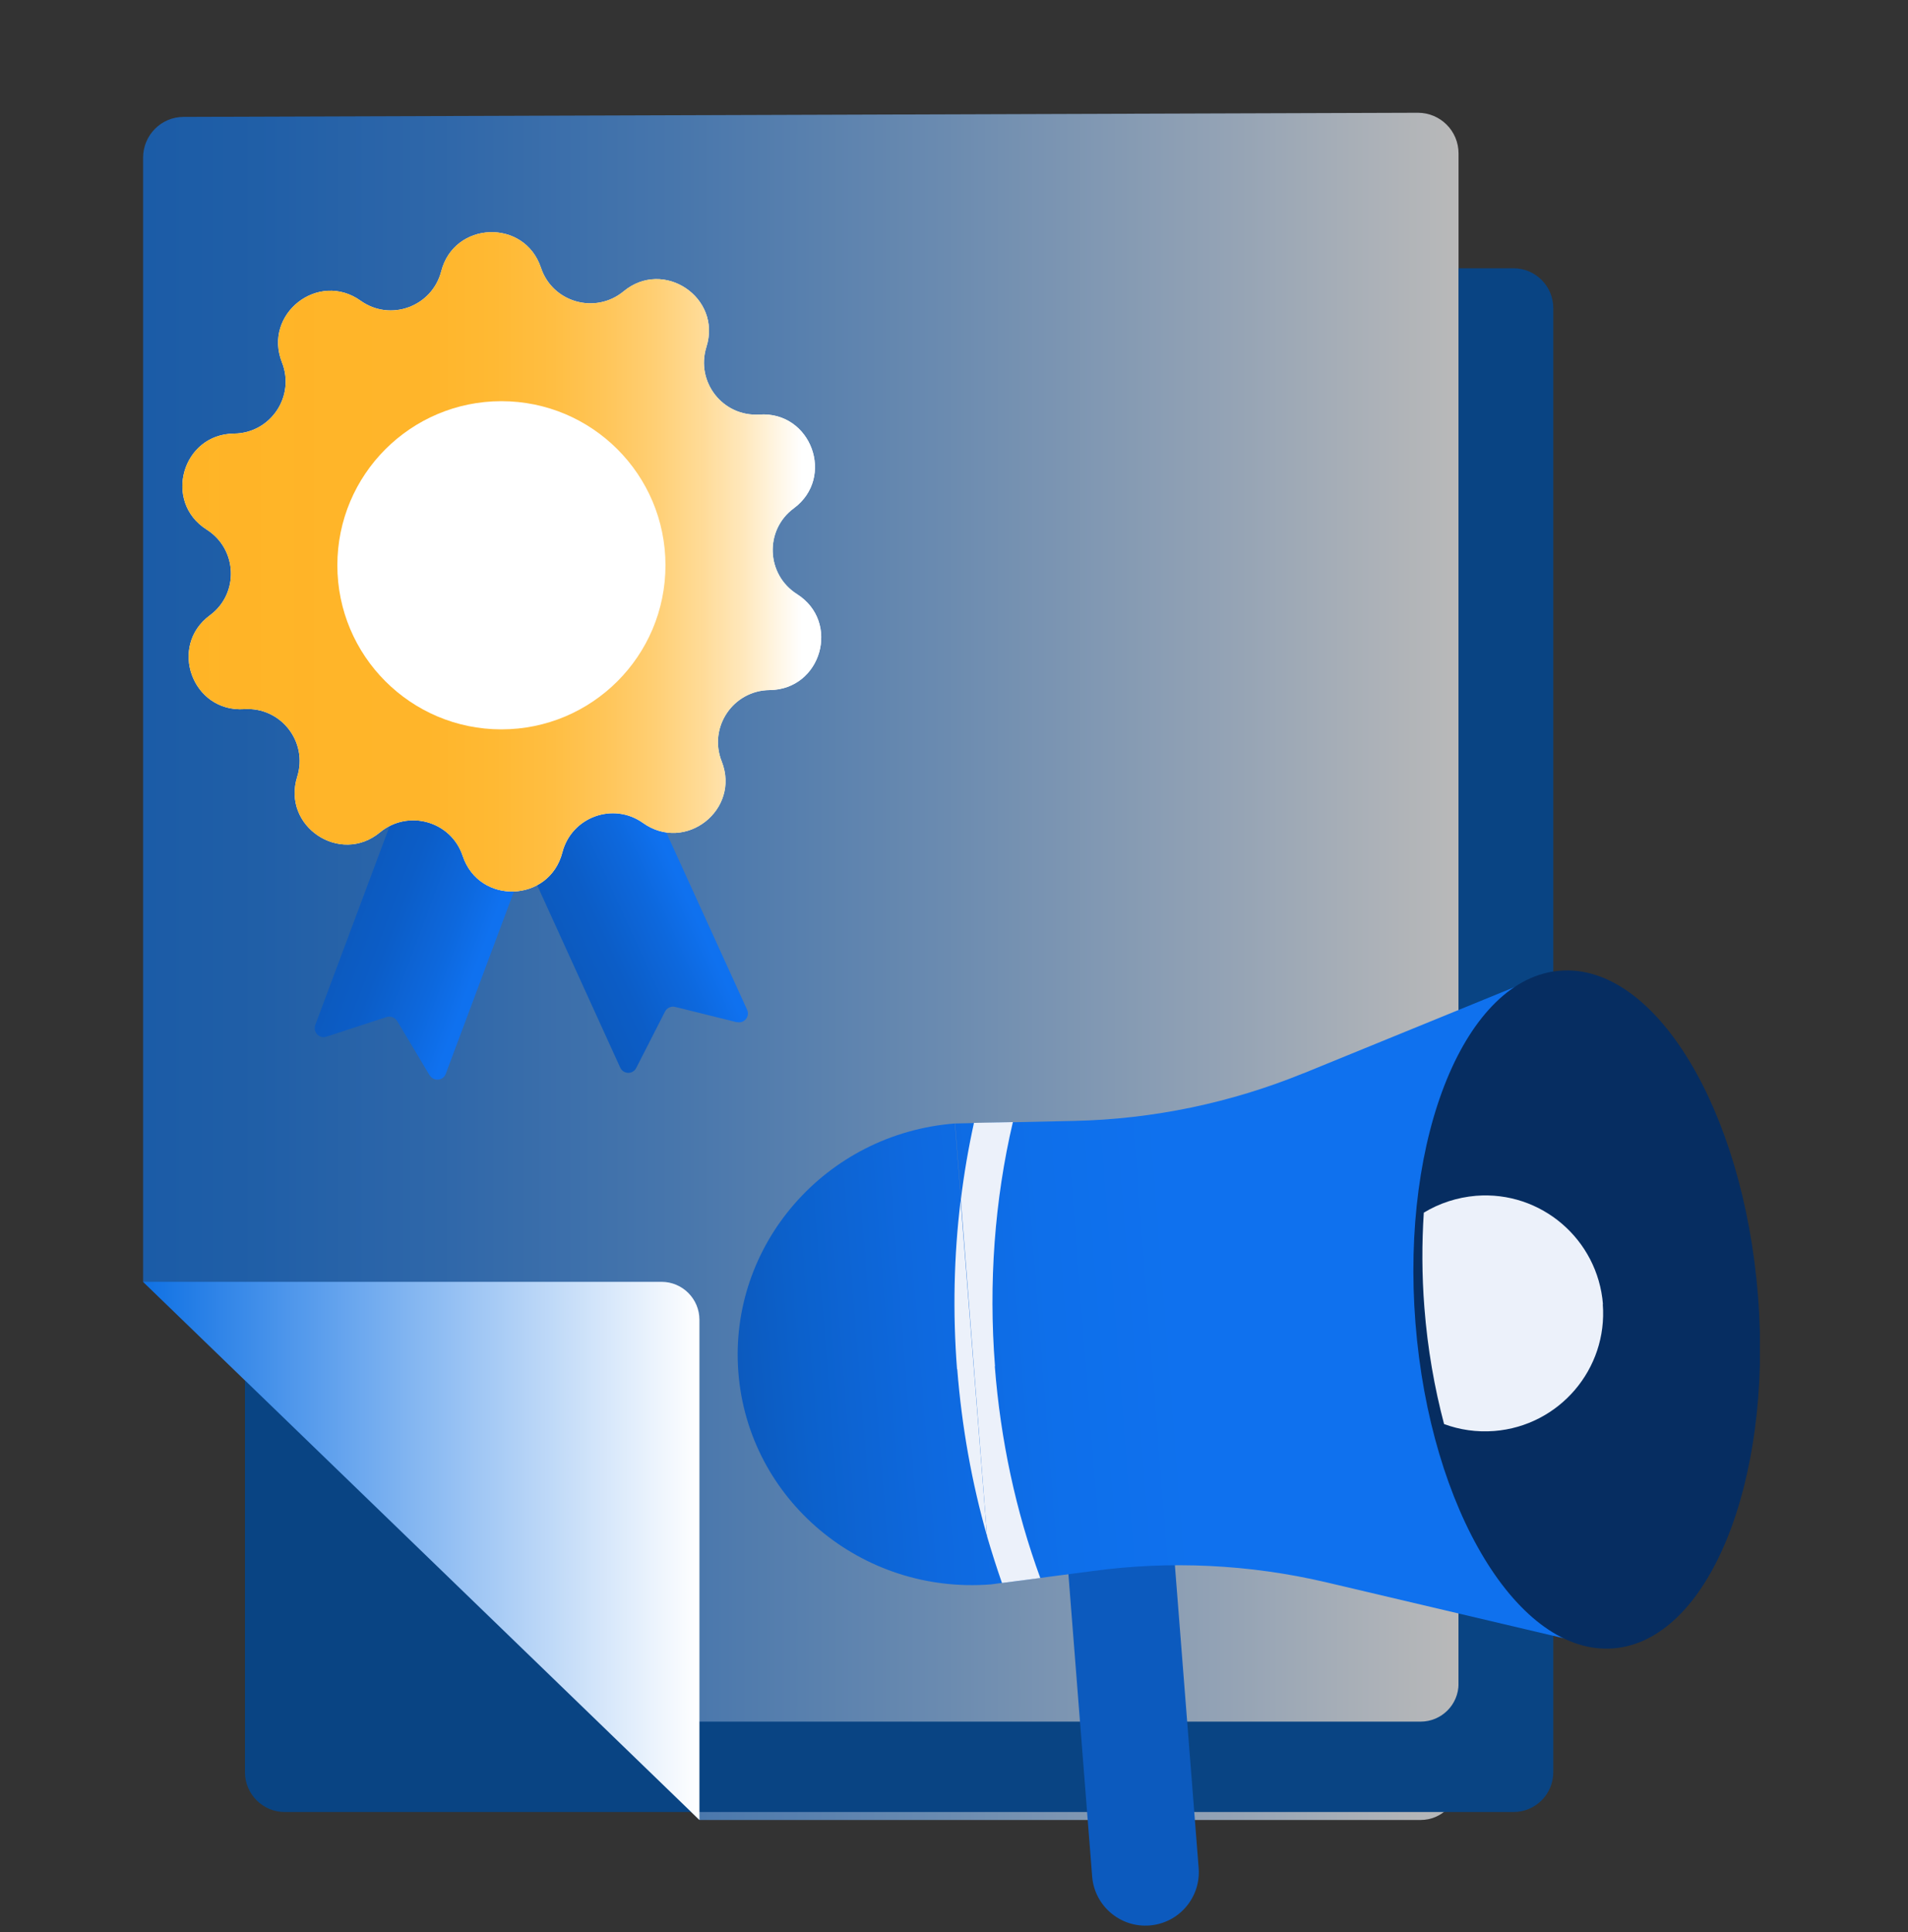 <svg width="80" height="81" viewBox="0 0 80 81" fill="none" xmlns="http://www.w3.org/2000/svg">
<rect x="0" y="0" width="80" height="81" fill="#333333" stroke="none"/>
<g clip-path="url(#clip0_1228_1351)">
<g clip-path="url(#clip1_1228_1351)">
<path opacity="0.66" d="M6 6.609V53.736L29.326 76.296H59.565C60.447 76.296 61.155 75.58 61.155 74.706V6.434C61.155 5.484 60.389 4.727 59.448 4.727L7.699 4.901C6.758 4.901 6 5.668 6 6.609Z" fill="url(#paint0_linear_1228_1351)"/>
<path d="M61.155 11.246V70.582C61.155 71.465 60.438 72.173 59.564 72.173H29.326L10.271 53.743V74.296C10.271 75.212 11.021 75.962 11.937 75.962H63.462C64.378 75.962 65.127 75.212 65.127 74.296V12.912C65.127 11.996 64.378 11.246 63.462 11.246H61.163H61.155Z" fill="#094483"/>
<path d="M6 53.736H27.736C28.619 53.736 29.326 54.453 29.326 55.327V76.296" fill="url(#paint1_linear_1228_1351)"/>
<path d="M18.016 45.083L16.651 42.801C16.559 42.652 16.376 42.585 16.209 42.635L13.686 43.459C13.386 43.559 13.111 43.268 13.219 42.968L19.765 25.463L25.236 27.512L18.691 45.017C18.582 45.308 18.183 45.35 18.016 45.075V45.083Z" fill="url(#paint2_linear_1228_1351)"/>
<path d="M30.891 42.852L28.309 42.211C28.143 42.169 27.96 42.253 27.885 42.403L26.677 44.768C26.536 45.051 26.136 45.043 26.003 44.751L18.258 27.746L23.571 25.322L31.324 42.328C31.457 42.611 31.199 42.927 30.891 42.844V42.852Z" fill="url(#paint3_linear_1228_1351)"/>
<path d="M22.681 11.224C23.164 12.681 24.963 13.189 26.145 12.215C27.819 10.824 30.276 12.473 29.618 14.546C29.16 16.012 30.309 17.478 31.841 17.378C34.015 17.236 35.031 20.018 33.282 21.309C32.05 22.216 32.116 24.082 33.416 24.906C35.256 26.072 34.44 28.912 32.266 28.929C30.734 28.945 29.693 30.494 30.259 31.918C31.059 33.942 28.735 35.766 26.961 34.5C25.712 33.609 23.963 34.25 23.58 35.732C23.039 37.839 20.091 37.948 19.4 35.882C18.917 34.425 17.118 33.917 15.935 34.891C14.261 36.282 11.805 34.633 12.463 32.559C12.921 31.094 11.771 29.628 10.239 29.728C8.065 29.87 7.049 27.088 8.798 25.797C10.031 24.89 9.964 23.024 8.665 22.2C6.825 21.034 7.641 18.194 9.814 18.177C11.347 18.161 12.388 16.612 11.821 15.188C11.022 13.164 13.345 11.34 15.119 12.606C16.368 13.497 18.117 12.856 18.5 11.373C19.042 9.267 21.99 9.158 22.681 11.224Z" fill="white"/>
<path d="M22.681 11.224C23.164 12.681 24.963 13.189 26.145 12.215C27.819 10.824 30.276 12.473 29.618 14.546C29.16 16.012 30.309 17.478 31.841 17.378C34.015 17.236 35.031 20.018 33.282 21.309C32.05 22.216 32.116 24.082 33.416 24.906C35.256 26.072 34.44 28.912 32.266 28.929C30.734 28.945 29.693 30.494 30.259 31.918C31.059 33.942 28.735 35.766 26.961 34.5C25.712 33.609 23.963 34.25 23.58 35.732C23.039 37.839 20.091 37.948 19.4 35.882C18.917 34.425 17.118 33.917 15.935 34.891C14.261 36.282 11.805 34.633 12.463 32.559C12.921 31.094 11.771 29.628 10.239 29.728C8.065 29.87 7.049 27.088 8.798 25.797C10.031 24.89 9.964 23.024 8.665 22.2C6.825 21.034 7.641 18.194 9.814 18.177C11.347 18.161 12.388 16.612 11.821 15.188C11.022 13.164 13.345 11.34 15.119 12.606C16.368 13.497 18.117 12.856 18.5 11.373C19.042 9.267 21.99 9.158 22.681 11.224Z" fill="url(#paint4_linear_1228_1351)"/>
<path d="M21.023 30.576C24.822 30.576 27.902 27.496 27.902 23.697C27.902 19.898 24.822 16.818 21.023 16.818C17.224 16.818 14.145 19.898 14.145 23.697C14.145 27.496 17.224 30.576 21.023 30.576Z" fill="white"/>
<path d="M48.589 66.293C48.589 66.293 48.614 66.368 48.589 66.401L46.724 68.533C46.64 68.624 46.524 68.674 46.399 68.649H46.382C46.266 68.624 46.174 68.549 46.124 68.441L45.416 66.867C45.416 66.867 45.416 66.784 45.449 66.767L45.941 66.484C45.941 66.484 46.032 66.484 46.057 66.517L46.557 67.625L48.114 65.876C48.114 65.876 48.206 65.843 48.239 65.876L48.597 66.293H48.589Z" fill="white"/>
<path d="M44.336 60.121L48.803 59.77L50.258 78.309C50.355 79.538 49.438 80.621 48.2 80.718C46.972 80.815 45.889 79.897 45.792 78.66L44.336 60.121Z" fill="#0C5ABE"/>
<path d="M54.635 44.999C51.587 46.24 48.339 46.915 45.058 46.99L40.045 47.098L41.552 66.402L40.036 47.098C34.607 47.523 30.543 52.195 30.959 57.533C31.375 62.871 36.122 66.852 41.552 66.419L45.808 65.861C49.064 65.419 52.378 65.578 55.584 66.327L65.869 68.75L64.429 41.002L54.643 44.999H54.635Z" fill="url(#paint5_linear_1228_1351)"/>
<path d="M67.645 69.102C71.611 68.791 74.327 62.179 73.711 54.333C73.095 46.488 69.38 40.38 65.414 40.692C61.448 41.003 58.732 47.616 59.348 55.461C59.964 63.306 63.679 69.414 67.645 69.102Z" fill="#062D61"/>
<path d="M40.136 57.398C40.327 59.805 40.744 62.145 41.385 64.394L40.277 50.328C39.994 52.643 39.944 55.025 40.127 57.398H40.136Z" fill="#ECF1FA"/>
<path d="M41.719 57.274C41.445 53.793 41.703 50.295 42.469 47.039L40.837 47.072C40.604 48.13 40.42 49.204 40.287 50.295L41.386 64.403C41.578 65.061 41.786 65.71 42.011 66.36L43.618 66.151C42.594 63.353 41.953 60.38 41.711 57.282L41.719 57.274Z" fill="#ECF1FA"/>
<path d="M67.21 54.676C66.993 51.953 64.612 49.913 61.889 50.129C61.089 50.196 60.34 50.446 59.698 50.837C59.615 52.111 59.615 53.444 59.723 54.818C59.856 56.541 60.148 58.19 60.548 59.698C61.197 59.939 61.913 60.047 62.655 59.989C65.378 59.773 67.418 57.391 67.202 54.668L67.21 54.676Z" fill="#ECF1FA"/>
</g>
</g>
<defs>
<linearGradient id="paint0_linear_1228_1351" x1="6" y1="40.511" x2="61.155" y2="40.511" gradientUnits="userSpaceOnUse">
<stop stop-color="#0F71E4"/>
<stop offset="0.09" stop-color="#1776E4"/>
<stop offset="0.23" stop-color="#2E83E7"/>
<stop offset="0.41" stop-color="#549AEB"/>
<stop offset="0.61" stop-color="#88B9F1"/>
<stop offset="0.84" stop-color="#CBE0F9"/>
<stop offset="1" stop-color="white"/>
</linearGradient>
<linearGradient id="paint1_linear_1228_1351" x1="6" y1="65.012" x2="29.326" y2="65.012" gradientUnits="userSpaceOnUse">
<stop stop-color="#0F71E4"/>
<stop offset="1" stop-color="white"/>
</linearGradient>
<linearGradient id="paint2_linear_1228_1351" x1="16.414" y1="34.407" x2="21.883" y2="36.45" gradientUnits="userSpaceOnUse">
<stop stop-color="#0C5ABF"/>
<stop offset="0.27" stop-color="#0C5DC7"/>
<stop offset="0.68" stop-color="#0D68DD"/>
<stop offset="0.94" stop-color="#0F71EF"/>
</linearGradient>
<linearGradient id="paint3_linear_1228_1351" x1="22.223" y1="36.416" x2="27.542" y2="33.991" gradientUnits="userSpaceOnUse">
<stop stop-color="#0C5ABF"/>
<stop offset="0.27" stop-color="#0C5DC7"/>
<stop offset="0.68" stop-color="#0D68DD"/>
<stop offset="0.94" stop-color="#0F71EF"/>
</linearGradient>
<linearGradient id="paint4_linear_1228_1351" x1="7.649" y1="23.549" x2="34.423" y2="23.549" gradientUnits="userSpaceOnUse">
<stop stop-color="#FFB426"/>
<stop offset="0.21" stop-color="#FFB426" stop-opacity="0.99"/>
<stop offset="0.23" stop-color="#FFB426" stop-opacity="0.99"/>
<stop offset="0.38" stop-color="#FFB428" stop-opacity="0.99"/>
<stop offset="0.49" stop-color="#FFB831" stop-opacity="0.99"/>
<stop offset="0.58" stop-color="#FFBD40" stop-opacity="0.99"/>
<stop offset="0.66" stop-color="#FFC456" stop-opacity="0.99"/>
<stop offset="0.74" stop-color="#FFCE72" stop-opacity="0.99"/>
<stop offset="0.81" stop-color="#FFDA94" stop-opacity="0.99"/>
<stop offset="0.88" stop-color="#FFE8BD"/>
<stop offset="0.94" stop-color="#FFF8EA"/>
<stop offset="0.97" stop-color="white"/>
</linearGradient>
<linearGradient id="paint5_linear_1228_1351" x1="30.957" y1="57.552" x2="65.503" y2="54.84" gradientUnits="userSpaceOnUse">
<stop stop-color="#0C5ABE"/>
<stop offset="0.08" stop-color="#0C61CC"/>
<stop offset="0.23" stop-color="#0E69DF"/>
<stop offset="0.38" stop-color="#0E6FEA"/>
<stop offset="0.54" stop-color="#0F71EE"/>
</linearGradient>
<clipPath id="clip0_1228_1351">
<rect width="80" height="80" fill="white" transform="translate(0 0.727)"/>
</clipPath>
<clipPath id="clip1_1228_1351">
<rect width="67.789" height="76" fill="white" transform="translate(6 4.727)"/>
</clipPath>
</defs>
</svg>
